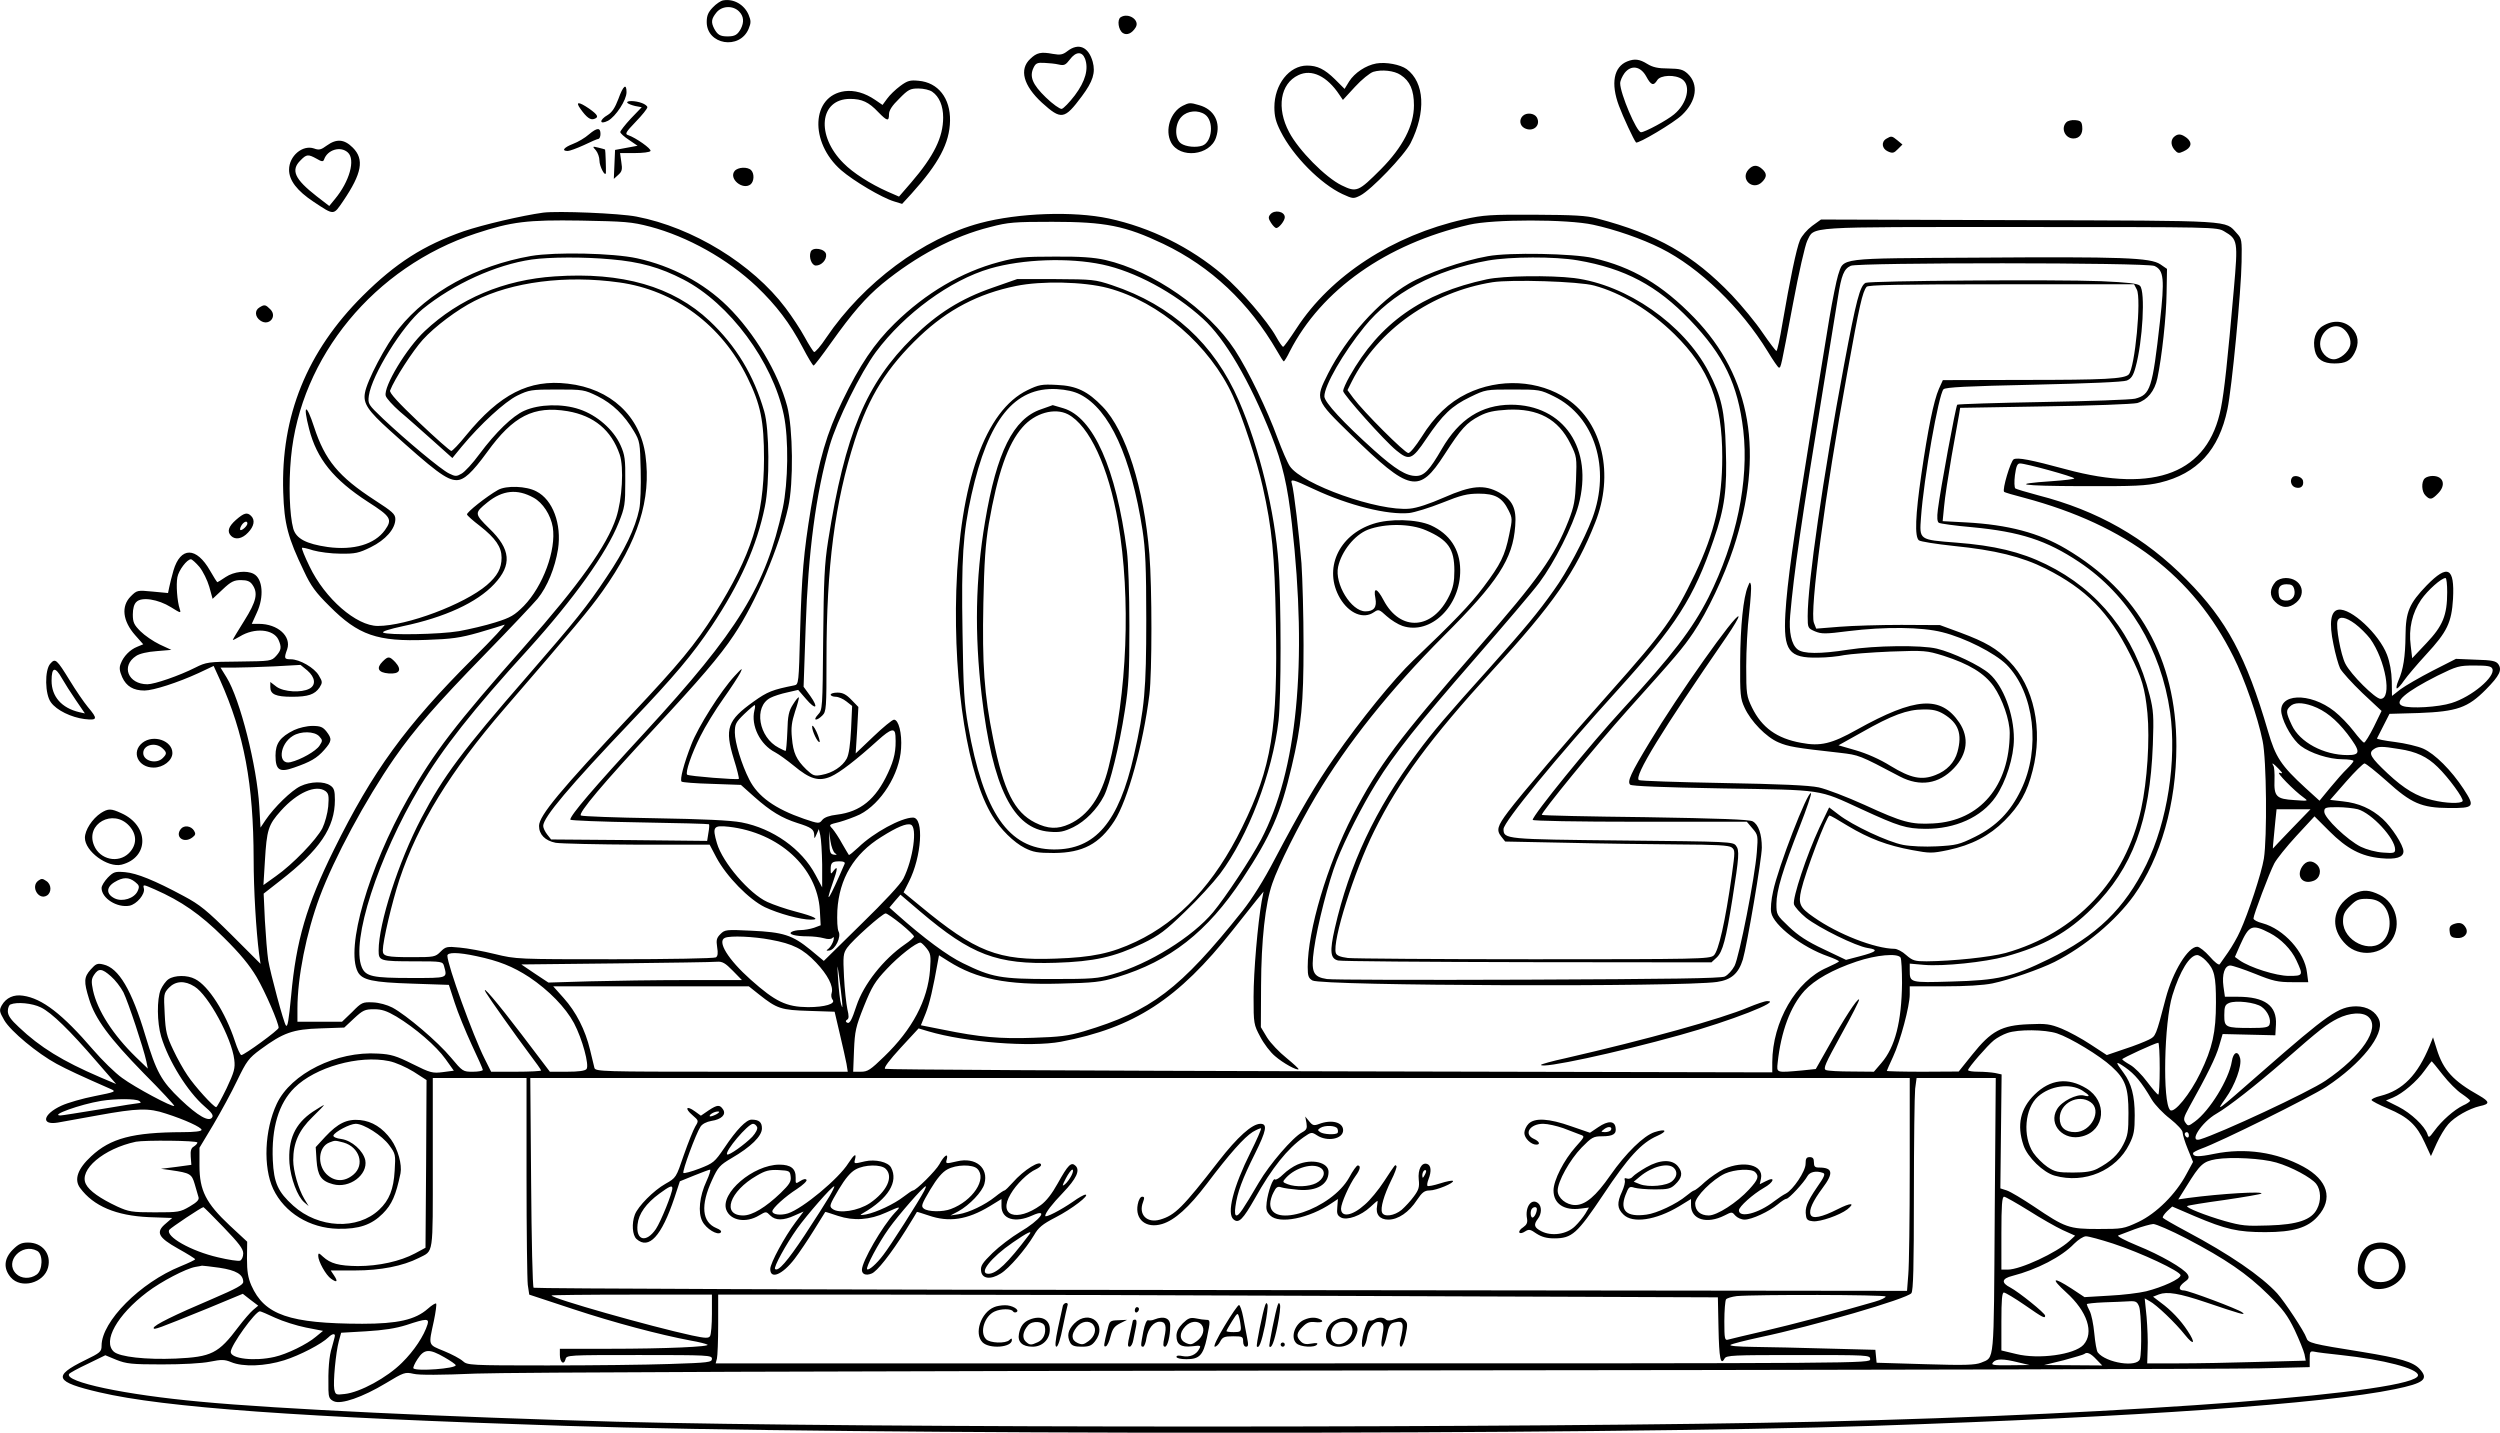 <?xml version="1.0" encoding="UTF-8"?>
<svg xmlns="http://www.w3.org/2000/svg" version="1.0" viewBox="0 0 1200.114 687.758" preserveAspectRatio="xMidYMid meet">
  <g transform="translate(-0.24,688.478) scale(0.1,-0.1)" fill="#000000" stroke="none">
    <path d="M3474 6883 c-12 -2 -34 -17 -50 -34 -22 -23 -29 -39 -29 -70 0 -109 158 -135 201 -33 12 29 12 39 0 68 -21 49 -72 78 -122 69z m76 -53 c23 -23 25 -51 9 -83 -16 -29 -28 -37 -64 -37 -36 0 -48 8 -64 37 -16 31 -14 47 10 77 26 33 79 36 109 6z M5382 6802 c-18 -12 -11 -62 11 -76 19 -12 43 -2 61 27 22 35 -35 73 -72 49z M5126 6639 c-22 -17 -34 -19 -69 -13 -58 11 -78 6 -109 -24 -54 -50 -33 -128 56 -210 93 -84 108 -82 192 31 53 71 66 113 52 165 -20 72 -68 93 -122 51z m85 -36 c18 -49 2 -108 -49 -176 -26 -34 -54 -63 -63 -65 -9 -1 -43 23 -76 55 -64 62 -80 100 -59 143 10 21 18 25 51 23 22 -1 54 -4 70 -8 26 -6 33 -2 53 24 29 39 59 40 73 4z M7814 6590 c-65 -26 -80 -106 -40 -213 20 -54 72 -165 82 -176 8 -9 183 95 221 132 70 67 81 147 27 198 -22 20 -36 24 -92 25 -51 0 -76 6 -102 22 -37 23 -61 26 -96 12z m91 -72 c23 -43 35 -47 53 -18 15 25 87 28 120 4 43 -30 24 -116 -39 -168 -33 -28 -140 -86 -159 -86 -21 0 -100 186 -100 235 0 12 10 34 21 49 32 41 77 33 104 -16z M6609 6580 c-50 -9 -104 -45 -130 -86 l-22 -36 -46 46 c-50 49 -85 66 -134 66 -86 0 -157 -91 -157 -200 0 -43 7 -71 30 -116 59 -118 192 -252 297 -301 50 -23 53 -23 85 -7 53 27 212 193 242 252 75 149 67 291 -19 355 -31 22 -99 35 -146 27z m117 -55 c45 -29 64 -73 64 -146 0 -97 -54 -201 -158 -306 -109 -109 -117 -113 -189 -78 -78 38 -207 169 -252 255 -62 116 -43 233 44 274 64 31 138 -5 197 -94 l17 -25 58 63 c32 35 72 67 88 72 40 12 100 6 131 -15z M4324 6472 c-23 -17 -51 -44 -63 -61 l-22 -30 -35 24 c-50 34 -100 48 -147 42 -160 -22 -170 -245 -17 -379 60 -52 195 -132 254 -150 l39 -12 45 49 c131 145 183 243 185 350 2 108 -57 184 -151 192 -40 4 -53 1 -88 -25z m154 -28 c33 -23 52 -67 52 -123 0 -95 -44 -185 -154 -313 l-58 -67 -55 24 c-83 37 -166 90 -211 136 -134 133 -116 309 31 309 57 0 90 -15 136 -64 42 -43 51 -45 51 -10 0 19 15 42 49 75 43 44 53 49 92 49 25 0 55 -7 67 -16z M2971 6410 c-16 -42 -30 -64 -51 -77 -42 -24 -41 -49 1 -28 37 20 89 99 89 137 0 45 -16 32 -39 -32z M3014 6391 c3 -4 20 -11 37 -15 l32 -6 -52 -54 c-28 -30 -51 -60 -51 -65 0 -6 19 -23 42 -38 l41 -28 -54 -10 -54 -10 -3 -70 -3 -69 21 19 c18 16 21 26 15 62 l-6 43 70 0 c38 0 73 4 76 10 6 10 -71 64 -107 76 -17 5 -12 14 36 64 31 32 56 63 56 70 0 6 -12 15 -26 20 -31 12 -77 13 -70 1z M2789 6362 c29 -41 48 -55 66 -48 23 8 18 19 -24 49 -51 35 -68 35 -42 -1z M5680 6377 c-59 -30 -87 -116 -56 -176 42 -79 187 -64 216 24 24 72 -9 135 -81 155 -43 13 -49 12 -79 -3z m107 -42 c44 -31 35 -131 -12 -149 -30 -11 -80 -6 -103 10 -32 22 -31 96 3 129 28 29 79 33 112 10z M7312 6328 c-18 -18 -14 -46 8 -58 41 -22 81 12 60 51 -12 21 -50 25 -68 7z M9922 6298 c-28 -28 -7 -78 34 -78 29 0 46 23 42 57 -2 23 -8 29 -33 31 -17 2 -36 -3 -43 -10z M2830 6240 c-19 -17 -53 -37 -77 -46 -44 -17 -57 -34 -25 -34 9 0 44 13 77 28 33 16 65 30 70 30 6 1 10 12 10 24 0 31 -16 31 -55 -2z M10444 6232 c-21 -14 -23 -41 -5 -64 17 -20 22 -21 45 -10 38 17 44 41 17 64 -25 19 -40 22 -57 10z M9058 6219 c-26 -15 -22 -48 7 -61 22 -10 29 -9 48 11 l22 22 -24 20 c-27 22 -29 22 -53 8z M1571 6186 c-27 -20 -37 -23 -61 -14 -55 19 -120 -36 -120 -102 0 -51 38 -101 118 -154 100 -66 94 -66 142 4 90 133 102 200 46 256 -41 41 -78 44 -125 10z m101 -33 c38 -34 8 -140 -62 -224 l-27 -33 -61 47 c-105 82 -125 125 -77 172 29 30 37 30 77 8 25 -15 32 -15 36 -4 16 47 79 66 114 34z M2863 6163 c9 -11 17 -33 17 -49 0 -28 28 -81 31 -59 1 13 -2 110 -4 112 -1 1 -16 5 -32 9 -29 7 -30 7 -12 -13z M8396 6071 c-42 -46 21 -104 65 -60 24 24 24 41 1 62 -24 22 -45 21 -66 -2z M3529 6064 c-30 -37 39 -94 77 -64 17 15 18 52 2 68 -17 17 -63 15 -79 -4z M2610 5864 c-102 -14 -289 -58 -381 -89 -194 -68 -327 -153 -485 -310 -268 -267 -394 -577 -382 -944 5 -152 22 -217 100 -379 32 -69 56 -102 122 -167 139 -140 230 -171 466 -162 121 4 162 10 250 35 58 17 114 34 124 38 10 4 -57 -69 -151 -162 -324 -324 -481 -540 -668 -919 -131 -265 -181 -435 -205 -700 -12 -123 -17 -152 -25 -143 -10 9 -75 253 -85 313 -5 33 -12 119 -16 190 l-6 130 78 61 c192 149 264 256 264 389 0 44 -4 57 -22 69 -30 21 -94 20 -143 -3 -43 -20 -127 -102 -168 -163 l-24 -36 -6 102 c-11 192 -92 514 -157 619 l-29 47 67 0 c37 0 123 3 192 6 l125 7 33 -27 c38 -33 42 -70 10 -87 -39 -21 -123 -16 -158 9 l-30 23 0 -25 c0 -34 26 -46 104 -46 78 0 109 11 132 44 15 24 15 28 -3 58 -21 37 -92 78 -135 78 -31 0 -33 4 -17 48 21 62 -45 122 -136 122 l-34 0 24 53 c36 76 29 164 -15 187 -34 18 -95 11 -134 -15 -20 -14 -39 -25 -40 -25 -2 0 -18 25 -35 55 -66 116 -142 116 -176 1 -8 -28 -17 -64 -20 -79 l-6 -29 -74 7 c-73 7 -75 7 -105 -23 -47 -47 -39 -118 21 -186 l39 -44 -29 -12 c-35 -14 -66 -46 -79 -81 -8 -19 -6 -35 7 -65 20 -44 54 -64 107 -64 42 0 160 38 260 84 l72 34 31 -68 c116 -260 160 -497 161 -860 0 -147 12 -344 26 -453 l7 -49 -139 139 c-119 118 -152 145 -229 186 -141 76 -226 110 -282 115 -48 4 -55 2 -83 -26 -16 -17 -30 -39 -30 -50 0 -49 74 -96 134 -85 35 7 76 56 69 83 -5 20 -4 20 53 -5 127 -56 217 -118 330 -230 80 -79 124 -133 158 -190 42 -72 106 -220 106 -244 0 -11 -165 -131 -179 -131 -5 0 -19 30 -31 67 -45 137 -127 266 -191 298 -37 20 -99 19 -128 -1 -13 -9 -29 -32 -37 -50 -19 -45 -18 -158 2 -225 35 -117 127 -265 208 -335 34 -29 44 -43 37 -53 -15 -24 -68 6 -152 86 -93 89 -116 131 -169 307 -65 218 -128 325 -202 341 -28 7 -36 3 -60 -24 -33 -37 -34 -58 -8 -142 29 -95 97 -187 263 -357 83 -83 148 -154 146 -156 -8 -8 -189 89 -250 134 -34 24 -96 85 -140 136 -146 170 -244 246 -336 259 -45 7 -81 -10 -102 -46 -13 -24 -12 -30 12 -72 31 -53 159 -159 251 -209 52 -28 112 -56 260 -121 27 -12 24 -14 -77 -34 -57 -11 -130 -32 -160 -46 -89 -41 -100 -95 -17 -81 19 3 106 19 194 35 188 34 242 36 325 8 91 -29 171 -66 171 -78 0 -7 -34 -11 -92 -11 -238 -1 -345 -29 -438 -116 -65 -60 -83 -112 -53 -152 64 -87 173 -133 330 -140 l112 -4 -30 -26 c-51 -42 -38 -67 58 -121 45 -25 82 -48 82 -51 1 -3 -31 -18 -70 -34 -193 -78 -379 -265 -379 -381 0 -29 -6 -34 -80 -70 -157 -77 -145 -104 70 -154 311 -73 962 -120 2240 -161 1370 -44 4970 -44 6270 0 1278 43 2168 106 2508 176 141 29 165 48 120 97 -31 34 -93 52 -276 82 -245 39 -260 43 -268 68 -9 29 -104 173 -140 213 -76 83 -229 188 -436 298 -60 32 -110 61 -113 65 -2 5 7 18 20 31 l25 23 107 -46 c151 -64 207 -77 340 -77 134 0 204 21 252 76 75 84 48 174 -69 238 -129 70 -280 92 -428 62 -78 -16 -102 -15 -102 3 0 4 17 13 38 21 93 33 526 248 602 298 168 111 279 250 254 319 -15 41 -57 67 -111 67 -84 -1 -134 -36 -453 -315 -224 -196 -222 -195 -174 -127 46 64 79 156 70 193 -10 39 -33 30 -40 -16 -14 -86 -106 -236 -177 -288 -31 -23 -33 -23 -45 -6 -12 16 -9 26 17 74 87 156 129 241 144 294 l17 58 126 -3 127 -3 3 51 c5 91 -53 134 -184 134 l-61 0 -7 49 c-8 59 6 101 33 101 10 0 64 -18 119 -40 86 -35 110 -40 177 -40 l78 0 -6 46 c-11 98 -111 209 -214 237 -24 6 -43 16 -43 23 0 16 76 218 100 264 11 21 58 80 106 132 l87 94 71 -71 c85 -85 153 -121 248 -130 72 -7 108 4 108 33 0 29 -56 116 -100 156 -54 49 -115 76 -191 84 l-61 7 77 88 c42 48 82 87 88 87 7 0 55 -39 107 -85 118 -107 167 -128 297 -129 123 -1 128 5 72 91 -59 90 -138 169 -194 194 -25 11 -87 26 -136 32 -49 6 -88 14 -86 17 1 3 15 30 31 61 l29 57 141 4 c183 7 235 25 322 113 66 67 79 94 59 122 -11 15 -31 19 -108 21 l-95 4 -112 -57 c-62 -32 -131 -72 -154 -89 l-41 -32 -1 71 c-1 45 -9 90 -23 127 -38 99 -173 225 -233 216 -37 -5 -46 -62 -24 -166 9 -47 24 -99 32 -116 9 -17 57 -70 107 -118 l92 -86 -37 -76 c-21 -42 -42 -76 -47 -76 -5 0 -27 25 -50 55 -23 30 -64 73 -92 95 -119 94 -275 87 -254 -12 11 -52 55 -126 92 -154 46 -35 136 -64 200 -64 29 0 53 -4 53 -8 0 -5 -14 -21 -31 -38 -17 -16 -53 -57 -81 -91 l-51 -62 -66 60 c-119 109 -145 149 -181 273 -105 359 -198 533 -390 727 -201 204 -429 333 -713 406 -56 15 -106 30 -110 33 -5 4 -6 33 -2 64 6 42 11 56 24 56 25 1 261 -64 261 -72 0 -3 -48 -9 -107 -13 -207 -14 -154 -23 142 -24 258 -1 311 2 376 17 179 43 283 156 324 352 21 99 66 567 68 707 2 106 1 112 -23 138 -58 63 -2 60 -1046 63 l-950 3 -43 -31 c-24 -18 -49 -47 -58 -68 -17 -40 -48 -190 -84 -399 -12 -73 -25 -133 -29 -133 -3 0 -33 39 -66 87 -32 48 -99 129 -148 181 -186 194 -358 292 -646 368 -52 14 -112 17 -300 18 -212 1 -245 -1 -340 -22 -342 -77 -639 -270 -804 -524 -32 -49 -60 -88 -64 -88 -4 0 -19 22 -34 49 -41 74 -169 222 -255 296 -156 133 -348 228 -548 271 -169 36 -434 27 -617 -22 -274 -73 -561 -287 -739 -550 -27 -41 -54 -72 -59 -69 -4 3 -25 35 -45 72 -20 37 -61 99 -92 140 -159 211 -445 386 -715 438 -82 16 -378 28 -448 19z m512 -67 c181 -48 373 -155 513 -288 94 -90 159 -175 220 -291 25 -48 49 -88 53 -88 4 0 41 49 83 108 104 146 166 217 246 284 165 135 343 229 519 273 87 23 117 25 298 25 255 0 350 -19 533 -106 228 -109 411 -281 547 -516 15 -27 29 -48 31 -48 3 0 16 21 29 48 151 295 463 516 861 608 116 27 472 27 595 0 106 -23 233 -67 325 -113 185 -92 385 -286 513 -495 26 -43 50 -78 54 -78 10 0 9 -2 68 309 27 145 58 280 68 300 36 70 -25 66 1022 66 935 0 945 0 980 -21 65 -38 66 -47 46 -276 -31 -353 -46 -491 -62 -572 -61 -311 -313 -411 -744 -294 -170 46 -232 58 -251 48 -15 -9 -56 -146 -46 -156 2 -3 46 -16 97 -29 492 -132 810 -374 1004 -763 53 -105 117 -290 140 -404 19 -90 22 -464 6 -565 -11 -69 -75 -263 -114 -348 -13 -30 -40 -76 -58 -102 -18 -26 -36 -52 -40 -57 -4 -6 -25 10 -48 37 -23 26 -50 47 -60 47 -44 0 -117 -119 -151 -247 -48 -184 -48 -182 -81 -199 -18 -9 -70 -30 -117 -45 l-85 -29 -78 51 c-42 28 -105 62 -139 76 -55 22 -74 25 -158 21 -130 -5 -180 -32 -271 -146 l-65 -81 -172 -1 c-95 0 -173 2 -173 4 0 2 14 33 30 68 35 75 80 243 80 299 l0 39 164 0 c105 0 189 5 233 14 81 17 228 68 298 103 146 74 294 198 381 319 129 181 204 443 204 717 0 417 -182 742 -530 947 -130 77 -278 116 -479 127 l-113 6 7 71 c3 38 20 147 36 241 17 93 33 184 36 201 l5 31 407 7 c223 3 423 11 443 16 48 14 84 57 97 120 21 99 43 297 44 409 l2 115 -32 22 c-48 32 -180 37 -881 32 -677 -4 -637 1 -666 -84 -8 -26 -27 -119 -42 -208 -14 -88 -57 -350 -95 -581 -78 -479 -107 -685 -116 -836 -10 -178 16 -214 157 -211 41 0 98 6 125 12 28 5 127 13 222 17 166 6 173 5 255 -20 124 -40 196 -84 241 -147 42 -61 77 -161 77 -224 -1 -254 -142 -422 -367 -434 -107 -6 -147 5 -330 89 -84 38 -183 76 -220 84 -48 10 -182 16 -460 21 -216 4 -397 10 -403 14 -26 16 109 236 420 687 35 51 61 95 58 99 -14 13 -289 -375 -426 -603 -92 -152 -109 -190 -94 -205 7 -7 156 -13 444 -18 490 -8 456 -3 665 -99 182 -84 216 -94 308 -95 143 -1 270 56 337 153 50 72 88 192 88 279 0 120 -51 254 -118 313 -44 39 -176 102 -252 120 -74 18 -299 15 -425 -5 -135 -21 -217 -21 -244 2 -29 23 -42 83 -35 162 18 206 53 448 159 1095 30 187 62 381 70 431 17 109 29 138 62 153 35 16 1422 16 1458 -1 45 -21 49 -62 26 -268 -36 -321 -46 -350 -119 -369 -20 -5 -219 -12 -442 -16 -223 -4 -408 -10 -412 -13 -7 -7 -81 -407 -93 -503 -5 -40 -3 -59 5 -64 7 -4 78 -14 159 -21 232 -22 358 -63 514 -167 237 -158 393 -416 437 -722 32 -231 -13 -524 -114 -730 -105 -213 -239 -343 -470 -455 -176 -86 -242 -101 -465 -107 -201 -6 -201 -6 -201 54 l0 32 68 -6 c94 -8 291 13 392 40 184 51 299 115 416 232 194 193 277 418 291 785 5 136 3 165 -15 236 -73 290 -244 506 -498 630 -122 60 -249 90 -431 104 -179 14 -177 12 -169 121 13 186 85 592 108 615 10 10 112 15 433 22 261 6 430 13 447 20 21 9 31 23 42 64 34 122 48 365 21 391 -11 11 -56 16 -187 22 -225 9 -1108 2 -1130 -8 -27 -14 -45 -83 -103 -392 -102 -545 -175 -1050 -175 -1208 0 -57 1 -58 35 -73 31 -13 50 -13 159 1 178 22 354 20 452 -5 109 -27 252 -100 308 -155 134 -134 166 -406 70 -602 -51 -106 -118 -174 -220 -225 -77 -38 -91 -41 -184 -46 -57 -3 -126 0 -162 7 -73 14 -242 93 -309 145 l-46 35 -47 -98 c-61 -131 -129 -336 -122 -367 4 -13 30 -42 58 -65 64 -50 239 -136 296 -145 54 -8 45 -18 -39 -40 l-65 -17 -107 51 c-79 37 -123 66 -167 108 -59 56 -60 58 -60 110 0 63 30 163 112 372 33 84 57 156 54 159 -15 15 -159 -358 -182 -471 -9 -39 -13 -85 -9 -102 11 -61 149 -167 273 -210 28 -10 52 -21 52 -24 0 -3 -26 -16 -57 -30 -149 -64 -262 -260 -263 -454 l0 -49 -2124 5 c-1168 3 -2129 8 -2135 12 -7 5 21 42 75 101 l86 93 47 -14 c179 -53 490 -77 636 -50 352 67 562 203 826 537 46 58 98 123 115 145 l32 39 -9 -46 c-19 -109 -39 -338 -39 -460 0 -128 1 -133 32 -191 17 -33 49 -75 71 -93 39 -34 105 -70 113 -63 2 2 -24 26 -58 54 -34 27 -76 71 -93 98 l-30 50 1 200 c1 217 20 392 54 490 28 83 129 284 209 419 152 255 355 509 613 768 261 260 333 371 344 529 7 84 -13 125 -76 160 -73 40 -133 35 -265 -23 -71 -31 -130 -51 -166 -54 -149 -14 -516 116 -575 204 -12 18 -38 79 -59 135 -49 135 -140 323 -205 423 -128 195 -392 379 -622 432 -54 12 -118 17 -243 16 -150 0 -181 -3 -267 -26 -180 -48 -351 -148 -501 -295 -98 -96 -167 -199 -251 -372 -75 -154 -112 -282 -151 -515 -35 -214 -44 -318 -52 -598 -6 -240 -7 -248 -27 -252 -105 -21 -129 -30 -196 -78 -126 -90 -140 -129 -95 -276 16 -50 26 -93 24 -95 -5 -6 -242 13 -248 20 -10 10 21 101 63 184 23 47 73 128 110 180 37 52 74 109 82 125 13 26 9 24 -27 -15 -66 -71 -176 -245 -208 -329 -36 -92 -56 -169 -47 -178 3 -4 69 -9 145 -11 l140 -5 65 -58 c78 -69 131 -101 206 -125 67 -21 80 -30 81 -58 0 -19 1 -19 11 4 l11 25 7 -30 c4 -16 8 -79 9 -140 l0 -110 -32 60 c-66 125 -205 223 -355 252 -54 10 -181 16 -417 20 -187 3 -346 9 -354 13 -16 9 106 154 354 420 212 228 314 346 380 446 105 156 218 421 261 614 26 115 23 379 -5 485 -43 161 -157 352 -287 480 -114 112 -266 193 -434 230 -115 25 -391 31 -509 11 -262 -46 -493 -173 -633 -347 -64 -80 -155 -253 -164 -311 -9 -50 15 -85 118 -178 218 -197 275 -240 322 -240 36 0 74 35 147 135 125 173 223 223 386 196 127 -22 210 -91 250 -208 21 -61 12 -216 -17 -304 -44 -133 -178 -321 -437 -614 -337 -381 -435 -509 -562 -732 -190 -335 -301 -720 -241 -834 21 -39 71 -50 260 -56 l177 -6 28 -86 c15 -47 52 -137 81 -200 30 -63 54 -118 54 -122 0 -5 -22 -9 -48 -9 -47 0 -49 1 -105 68 -63 76 -214 204 -281 240 -25 13 -64 24 -94 25 -49 2 -54 0 -99 -46 l-49 -47 -107 0 -107 0 0 63 c0 150 42 362 107 537 69 185 220 466 358 665 96 138 202 260 436 500 118 121 231 241 252 266 47 58 83 147 98 238 18 120 -25 237 -104 277 -48 26 -145 29 -184 7 -55 -31 -152 -108 -149 -118 1 -5 29 -30 62 -55 75 -59 104 -101 104 -152 0 -51 -20 -88 -71 -132 -108 -92 -384 -196 -523 -196 -103 0 -254 131 -328 286 -23 47 -39 87 -36 89 2 2 26 -3 53 -12 28 -8 87 -16 131 -16 72 -1 89 3 146 31 71 35 118 88 118 135 0 24 -14 36 -99 91 -174 113 -239 192 -291 351 -38 117 -55 111 -24 -9 37 -144 117 -243 282 -350 111 -71 119 -84 82 -136 -49 -68 -150 -98 -275 -81 -103 15 -151 40 -165 88 -18 65 -23 213 -11 341 45 484 401 916 887 1076 173 57 247 66 504 62 212 -4 244 -6 332 -29z m-187 -157 c140 -12 236 -39 348 -97 221 -114 429 -395 482 -650 24 -115 21 -324 -5 -448 -82 -375 -212 -587 -661 -1075 -248 -269 -359 -399 -359 -420 0 -4 149 -10 331 -13 182 -3 333 -7 335 -9 2 -2 1 -21 -3 -42 l-6 -38 -374 4 -375 3 -19 24 c-10 13 -19 31 -19 41 0 41 126 190 421 500 211 221 296 323 388 460 136 204 217 385 255 572 24 115 22 373 -3 458 -50 174 -135 314 -262 434 -176 166 -421 236 -743 214 -245 -16 -459 -107 -624 -262 -88 -82 -199 -267 -188 -311 3 -12 34 -46 68 -76 35 -29 105 -92 157 -138 l95 -85 45 55 c90 108 206 215 267 245 56 27 66 29 189 29 127 0 132 -1 196 -32 72 -36 129 -91 175 -169 28 -47 29 -56 32 -186 2 -77 -1 -160 -7 -188 -19 -91 -71 -199 -157 -326 -93 -140 -148 -208 -379 -474 -315 -362 -404 -481 -510 -683 -110 -210 -205 -505 -205 -635 0 -50 5 -52 176 -52 128 0 132 -1 138 -23 16 -59 21 -57 -158 -57 -184 0 -218 7 -237 52 -52 125 77 525 279 866 110 185 251 365 522 662 217 240 375 461 432 605 30 74 32 89 32 200 1 105 -2 126 -23 173 -34 75 -113 144 -197 172 -82 28 -194 25 -265 -7 -56 -25 -136 -102 -215 -208 -32 -44 -71 -86 -86 -94 -24 -14 -30 -14 -60 1 -38 18 -208 160 -317 263 -71 68 -73 70 -68 110 14 99 160 335 258 416 149 121 352 213 524 238 85 12 251 13 380 1z m2359 -25 c156 -33 345 -134 483 -260 106 -96 224 -298 328 -559 55 -140 78 -240 99 -426 76 -669 25 -1187 -148 -1516 -50 -94 -171 -277 -230 -348 -99 -119 -308 -249 -481 -298 -72 -21 -101 -23 -295 -23 -245 0 -286 8 -425 76 -73 35 -188 120 -317 235 l-36 32 26 31 27 31 95 -81 c246 -209 368 -255 650 -246 185 6 280 27 418 93 80 39 108 60 203 152 61 58 136 140 168 182 135 180 252 485 281 735 13 114 13 565 0 754 -17 247 -92 556 -190 781 -119 275 -322 460 -610 556 -81 27 -94 28 -270 29 l-185 0 -117 -41 c-153 -53 -266 -124 -383 -239 -225 -221 -326 -463 -407 -975 -18 -114 -21 -187 -24 -474 -3 -334 -3 -339 -25 -362 -27 -29 -7 -32 21 -4 19 19 20 33 20 273 0 443 40 750 136 1049 68 211 155 350 312 499 134 127 280 204 462 241 121 25 324 21 441 -10 247 -66 490 -276 600 -518 46 -101 116 -314 143 -436 45 -200 57 -326 63 -643 10 -521 -20 -703 -162 -992 -132 -269 -299 -449 -510 -549 -119 -56 -209 -75 -385 -81 -276 -11 -384 32 -652 254 l-78 64 25 50 c62 121 74 309 20 309 -56 0 -190 -73 -262 -143 -24 -22 -44 -39 -46 -36 -2 2 -16 27 -32 54 -15 28 -36 59 -46 71 -19 20 -19 20 34 33 28 8 72 24 97 36 102 52 191 194 198 317 5 73 -12 138 -34 138 -8 0 -53 -37 -99 -81 l-85 -81 7 111 6 112 -33 34 c-25 26 -42 35 -67 35 -18 0 -33 -4 -33 -10 0 -5 11 -10 24 -10 13 0 36 -10 51 -22 l28 -22 -5 -111 c-4 -74 -10 -121 -21 -142 -20 -37 -68 -69 -120 -78 -35 -7 -42 -4 -74 26 -48 47 -63 79 -69 152 -5 48 -1 76 15 126 12 35 20 65 18 68 -3 2 -15 -13 -28 -34 -20 -31 -25 -54 -27 -130 -2 -51 -6 -93 -8 -93 -3 0 -18 7 -33 15 -97 50 -122 198 -40 240 15 8 52 20 81 26 l52 12 38 -44 c47 -55 62 -44 20 15 l-32 44 10 288 c12 357 49 639 115 869 35 121 149 351 222 450 138 185 357 345 549 401 155 45 377 53 538 19z m-2319 -86 c266 -37 492 -205 615 -456 64 -130 80 -209 80 -392 -1 -276 -60 -461 -237 -743 -94 -148 -169 -239 -402 -486 -339 -361 -441 -483 -441 -532 0 -41 29 -71 80 -81 25 -4 201 -8 392 -9 l347 0 32 -61 c49 -92 157 -202 233 -239 66 -31 171 -60 221 -60 46 0 18 15 -74 39 -46 12 -107 33 -135 46 -86 39 -215 189 -242 282 -23 79 -17 87 57 79 241 -28 424 -195 437 -400 l4 -73 -32 -12 c-18 -6 -47 -11 -64 -11 -17 0 -37 -4 -44 -9 -18 -11 18 -21 78 -21 25 0 59 -4 77 -9 20 -6 35 -5 41 1 8 8 9 4 5 -13 -4 -13 -14 -30 -22 -37 -14 -11 -14 -12 3 -10 28 4 58 66 44 91 -6 12 -8 53 -6 101 9 153 80 272 211 353 76 48 122 67 142 59 32 -12 11 -166 -36 -259 -13 -26 -91 -110 -202 -218 l-180 -177 -65 54 c-86 70 -129 84 -283 91 -121 6 -127 5 -148 -16 -19 -19 -21 -29 -16 -63 5 -29 3 -43 -6 -49 -8 -5 -226 -9 -486 -9 -470 0 -472 0 -575 25 -57 14 -133 28 -169 31 -61 6 -67 5 -92 -20 -25 -25 -31 -26 -136 -26 -124 0 -141 4 -141 32 0 45 44 231 80 341 89 267 245 520 502 818 341 395 409 476 473 566 171 241 234 440 206 651 -25 189 -168 322 -373 345 -186 22 -326 -50 -489 -249 -33 -41 -65 -74 -70 -74 -6 0 -76 62 -155 137 -99 94 -143 142 -139 153 20 53 109 191 157 244 57 63 165 144 248 186 180 92 439 125 695 89z m7285 -34 c23 -42 -9 -378 -39 -408 -21 -21 -117 -26 -499 -26 l-393 -1 -19 -42 c-25 -57 -53 -196 -84 -409 -29 -199 -33 -301 -12 -318 7 -6 83 -18 167 -27 199 -20 326 -51 442 -109 194 -98 303 -209 404 -410 58 -114 72 -164 84 -283 12 -127 -1 -328 -30 -460 -75 -344 -313 -597 -651 -692 -74 -20 -254 -39 -379 -40 -56 0 -67 3 -98 30 -18 17 -44 30 -56 30 -94 1 -272 70 -388 152 -67 46 -75 64 -60 130 20 87 123 358 136 358 4 0 43 -22 88 -50 102 -61 189 -94 308 -116 86 -16 96 -16 173 0 113 24 199 69 271 141 72 72 109 137 135 241 51 197 6 404 -112 524 -61 62 -112 92 -235 138 l-98 36 -185 1 c-102 0 -235 -4 -297 -9 l-112 -9 -11 28 c-21 56 53 615 160 1200 59 327 73 388 93 413 7 9 149 12 647 12 l637 0 13 -25z m-3949 -959 c167 -78 353 -124 456 -114 26 3 98 25 158 49 92 37 121 44 177 44 78 0 112 -19 142 -80 19 -38 19 -42 3 -118 -20 -99 -41 -141 -123 -250 -63 -84 -144 -168 -337 -352 -93 -89 -255 -288 -379 -467 -89 -128 -162 -252 -287 -489 -52 -100 -108 -189 -154 -247 -301 -377 -438 -481 -762 -578 -75 -22 -115 -27 -241 -31 -159 -6 -259 3 -435 39 l-106 21 23 57 c19 48 35 116 60 257 l4 22 46 -29 c135 -85 278 -114 534 -107 164 4 195 7 275 31 254 77 432 216 601 471 137 208 184 314 237 540 47 198 57 302 57 582 0 142 -5 320 -10 394 -11 135 -36 349 -46 382 -8 25 2 22 107 -27z m-3748 -40 c45 -24 83 -83 93 -142 17 -110 -47 -283 -139 -378 -45 -45 -63 -56 -137 -79 -47 -15 -125 -33 -174 -42 -93 -16 -342 -20 -364 -7 -8 5 30 17 95 31 200 42 355 113 438 202 86 92 80 167 -24 267 -72 71 -72 74 -9 125 73 59 143 66 221 23z m-1603 -333 c17 -21 38 -64 47 -95 l16 -58 48 45 c40 38 55 45 88 45 30 0 44 -6 55 -22 28 -40 20 -79 -39 -173 -30 -48 -55 -89 -55 -92 0 -2 15 5 33 16 71 44 162 36 186 -15 16 -36 14 -50 -11 -78 -23 -25 -26 -25 -178 -27 -148 -1 -158 -3 -210 -29 -77 -39 -196 -80 -230 -80 -93 0 -128 88 -54 136 16 11 55 20 98 23 l71 6 -56 26 c-31 15 -72 43 -92 63 -31 31 -37 43 -37 81 0 28 6 50 17 60 25 26 105 13 166 -25 48 -30 49 -30 42 -8 -12 36 -18 116 -11 152 6 33 46 86 65 86 5 0 24 -17 41 -37z m10348 -273 c23 -17 55 -49 72 -71 74 -103 107 -289 50 -289 -25 0 -143 117 -169 169 -22 43 -47 180 -37 206 9 23 39 18 84 -15z m659 -216 c15 -38 -99 -134 -196 -164 -62 -20 -200 -28 -235 -14 -45 17 13 67 167 145 94 46 103 49 178 49 63 0 81 -3 86 -16z m-864 -178 c61 -22 113 -64 167 -133 65 -86 66 -103 2 -103 -115 0 -230 62 -268 144 -28 60 -29 70 -8 90 19 19 56 20 107 2z m-7479 -21 c-18 -73 27 -165 100 -202 17 -9 57 -38 89 -64 78 -65 120 -77 178 -52 43 19 122 80 227 175 61 55 81 60 83 21 4 -70 -5 -113 -36 -179 -59 -127 -132 -186 -245 -200 -36 -4 -60 -13 -70 -25 -15 -19 -17 -19 -88 5 -139 48 -222 107 -263 189 -36 70 -69 178 -69 225 0 41 5 50 45 89 25 24 48 43 50 43 3 0 3 -11 -1 -25z m7896 -186 c81 -12 134 -37 184 -86 52 -50 127 -153 120 -164 -8 -13 -80 -11 -145 5 -74 17 -135 53 -215 128 -81 76 -93 97 -68 115 21 16 39 16 124 2z m-579 -95 c21 -22 21 -24 4 -19 -21 7 71 -87 115 -118 25 -18 24 -18 -44 -13 -86 5 -98 17 -95 97 1 31 -1 61 -5 67 -12 20 -1 13 25 -14z m-9376 -107 c15 -12 17 -23 13 -74 -3 -33 -16 -79 -28 -104 -29 -56 -143 -174 -223 -230 l-60 -43 7 115 c9 151 16 174 77 242 78 87 168 127 214 94z m9756 -87 c67 -19 179 -140 179 -193 0 -17 -6 -19 -57 -15 -34 2 -79 14 -108 28 -64 32 -175 138 -175 168 0 20 5 22 63 22 34 0 78 -5 98 -10z m-316 -92 c-49 -51 -90 -94 -91 -96 -2 -4 -1 9 11 131 l6 57 82 0 81 0 -89 -92z m-6994 -119 c11 -8 10 -9 -6 -7 -17 3 -20 11 -21 58 l-2 55 7 -48 c4 -27 14 -53 22 -58z m46 -51 c-73 -170 -99 -211 -57 -91 24 67 25 85 5 59 -14 -19 -15 -19 -15 5 0 33 7 39 43 39 19 0 27 -4 24 -12z m-3406 -87 c20 -16 22 -22 12 -44 -16 -35 -73 -53 -110 -35 -41 20 -42 53 -1 78 41 25 69 25 99 1z m3677 -202 c34 -28 62 -55 62 -60 0 -4 -20 -22 -44 -38 -103 -71 -198 -192 -232 -294 -23 -70 -33 -89 -46 -81 -7 4 -7 9 1 14 9 5 9 18 1 51 -5 24 -13 94 -16 154 -5 100 -4 113 15 140 25 36 169 165 185 165 6 0 39 -23 74 -51z m6570 -43 c54 -28 104 -79 128 -131 34 -73 33 -75 -36 -75 -61 0 -187 40 -237 75 l-22 16 25 57 c43 96 57 102 142 58z m-7198 -32 c110 -20 158 -45 220 -110 56 -59 84 -114 75 -145 -4 -11 -2 -26 4 -33 17 -20 -37 -36 -118 -36 -104 1 -156 26 -275 132 -109 97 -163 185 -123 201 26 11 138 6 217 -9z m750 -41 c20 -25 22 -36 17 -104 -11 -146 -85 -286 -220 -416 -66 -64 -79 -73 -112 -73 l-37 0 4 103 c4 92 8 112 48 212 38 94 53 119 110 179 57 61 140 126 161 126 4 0 17 -12 29 -27z m-2161 -38 c108 -23 174 -49 254 -101 94 -63 174 -145 215 -221 40 -76 74 -202 60 -220 -7 -9 -39 -13 -93 -13 l-83 0 -135 178 c-117 154 -199 250 -172 202 15 -26 147 -212 207 -292 32 -42 58 -79 58 -82 0 -3 -54 -6 -120 -6 l-120 0 -31 62 c-56 111 -179 451 -179 495 0 17 51 17 139 -2z m6837 -7 c4 -7 7 -62 7 -123 -2 -184 -33 -307 -99 -383 l-36 -42 -106 1 c-59 0 -115 3 -124 7 -15 6 -4 30 73 170 50 90 89 166 86 169 -8 7 -73 -93 -148 -228 l-60 -106 -67 -7 c-124 -11 -121 -12 -116 37 16 150 61 271 129 346 48 52 134 101 250 140 95 32 197 41 211 19z m1466 -15 c41 -42 48 -74 48 -201 0 -144 -17 -218 -75 -338 -49 -102 -126 -196 -145 -178 -37 36 -29 421 11 551 36 117 83 193 119 193 9 0 28 -12 42 -27z m-7072 -48 l44 -45 -264 0 c-146 0 -355 -3 -465 -6 l-200 -6 -65 43 -65 44 455 5 c250 3 469 6 485 8 25 2 40 -7 75 -43z m524 -140 c4 -40 3 -44 -4 -21 -5 16 -11 68 -14 115 -5 83 -5 84 4 21 5 -36 11 -87 14 -115z m-3509 113 c20 -17 47 -52 60 -77 23 -47 96 -267 110 -331 l7 -35 -57 55 c-110 107 -185 224 -206 320 -9 43 -8 55 5 75 22 33 38 31 81 -7z m401 -49 c66 -40 179 -248 191 -351 5 -41 0 -59 -37 -138 -24 -49 -46 -90 -50 -90 -12 0 -104 101 -138 153 -18 26 -49 81 -68 122 -31 65 -37 87 -41 172 -5 95 -5 99 20 126 32 33 76 36 123 6z m2710 -38 c87 -69 106 -75 241 -79 l122 -4 25 -107 c14 -58 28 -123 32 -143 l6 -38 -605 0 c-568 0 -606 1 -611 18 -2 9 -12 49 -21 87 -23 96 -67 182 -127 249 l-50 56 470 0 469 0 49 -39z m7214 -60 c29 -21 46 -61 37 -85 -5 -13 -22 -16 -89 -16 -123 0 -128 3 -128 61 0 42 4 51 23 59 32 14 128 3 157 -19z m-10662 -2 c52 -25 140 -111 269 -261 l93 -107 -78 33 c-179 77 -287 143 -389 240 -39 36 -53 56 -53 77 0 15 6 30 13 32 31 13 104 6 145 -14z m1707 -44 c91 -55 192 -142 236 -204 l40 -56 -53 -7 c-49 -6 -59 -4 -145 39 -78 39 -104 47 -165 50 -200 13 -419 -96 -487 -241 -59 -126 -66 -304 -17 -409 54 -114 175 -188 311 -191 101 -2 161 19 215 73 44 44 63 88 85 193 8 42 -12 116 -45 162 -41 57 -91 88 -149 94 -63 6 -106 -15 -167 -80 l-46 -50 4 -63 c5 -74 22 -100 79 -115 79 -22 168 45 155 115 -10 46 -65 95 -115 102 -24 3 -40 10 -38 17 6 17 79 56 107 56 39 0 127 -56 161 -103 30 -41 31 -45 26 -122 -5 -89 -26 -142 -74 -187 -104 -99 -292 -90 -413 19 -73 66 -93 109 -98 218 -7 155 28 273 104 348 100 99 310 158 454 128 31 -6 82 -29 118 -51 l62 -40 -2 -402 -3 -403 -50 -27 c-71 -38 -175 -61 -275 -61 -91 1 -131 12 -167 45 -20 19 -23 19 -23 4 0 -26 37 -93 62 -110 28 -20 34 -14 14 16 l-16 24 118 0 c120 0 228 21 305 60 72 37 67 3 67 456 l0 408 225 0 225 0 0 -474 c0 -260 3 -494 6 -519 l7 -47 212 -70 c197 -65 411 -122 565 -151 36 -6 71 -15 78 -19 21 -10 -202 -20 -470 -20 l-238 0 0 -29 c0 -36 19 -51 27 -22 5 21 8 21 354 21 332 0 349 -1 349 -18 0 -17 -15 -19 -202 -25 -112 -4 -376 -7 -587 -7 -375 0 -385 1 -407 21 -12 11 -53 33 -90 48 -78 32 -75 24 -49 144 9 43 14 81 11 84 -3 3 -21 -8 -40 -25 -60 -53 -145 -72 -315 -72 -349 1 -469 42 -532 184 -16 37 -21 68 -21 129 l1 81 -84 78 c-114 107 -145 168 -145 287 l0 86 66 110 c36 61 88 156 115 213 45 93 55 107 112 149 109 80 155 97 287 101 l115 4 47 44 c42 39 52 44 96 44 37 0 61 -8 107 -35z m9467 -2 c59 -53 -32 -188 -206 -306 -79 -54 -504 -252 -603 -282 -56 -16 8 83 80 124 59 34 191 138 320 250 179 157 210 180 261 206 58 29 121 33 148 8z m-1495 -79 c64 -21 207 -108 262 -159 66 -60 81 -101 81 -223 0 -90 -3 -109 -25 -152 -25 -49 -61 -82 -125 -116 -26 -13 -57 -18 -117 -18 -71 0 -86 3 -122 27 -22 15 -53 46 -68 68 -52 79 -41 214 23 270 59 52 153 65 212 29 38 -24 41 -33 7 -24 -34 8 -106 -28 -128 -66 -44 -74 32 -155 122 -130 110 29 121 168 19 230 -89 54 -173 44 -248 -29 -69 -67 -87 -147 -54 -244 19 -57 95 -131 150 -146 143 -40 295 24 358 151 22 44 26 65 26 139 0 94 -16 153 -53 203 -42 56 -41 60 7 27 47 -33 78 -70 128 -155 15 -25 54 -66 88 -92 35 -28 60 -55 60 -66 0 -10 11 -46 25 -80 l25 -61 -32 -59 c-51 -96 -144 -188 -230 -229 -71 -33 -77 -34 -193 -34 -141 0 -158 6 -309 108 -54 36 -112 71 -130 77 l-31 10 3 274 3 273 -32 7 c-17 3 -53 6 -80 6 -27 0 -49 3 -49 8 1 12 93 118 124 143 15 12 44 28 65 35 51 18 180 17 238 -2z m493 -169 c0 -69 -3 -125 -7 -125 -5 1 -28 28 -53 61 -25 34 -62 71 -82 82 -21 12 -38 24 -38 27 0 5 158 78 173 79 4 1 7 -55 7 -124z m-1200 -478 c0 -239 -3 -469 -7 -511 l-6 -78 -3293 4 c-1811 1 -3296 7 -3300 11 -5 5 -10 233 -12 508 l-4 499 3311 0 3311 0 0 -433z m408 -226 c-5 -724 0 -680 -66 -708 -28 -11 -78 -13 -267 -7 l-234 7 -3 31 -3 31 -230 6 c-126 4 -286 7 -355 8 -77 1 -119 5 -110 10 8 5 71 21 140 36 257 54 707 185 728 212 9 13 12 124 12 472 0 251 3 480 6 509 l7 52 190 0 190 0 -5 -659z m-8908 549 c8 -5 10 -10 4 -10 -5 0 -91 -13 -189 -30 -98 -16 -185 -30 -192 -30 -54 0 93 53 195 70 68 11 165 11 182 0z m9368 -6 c57 -39 3 -144 -74 -144 -48 0 -74 23 -74 67 0 72 89 118 148 77z m472 -160 c0 -8 -4 -12 -10 -9 -5 3 -10 10 -10 16 0 5 5 9 10 9 6 0 10 -7 10 -16z m-9560 -34 c0 -5 -8 -13 -17 -19 -13 -7 -17 -20 -15 -49 l3 -39 -73 -10 -73 -9 50 -7 c90 -13 98 -18 112 -66 7 -24 15 -52 18 -62 5 -13 -6 -25 -42 -46 -46 -27 -54 -28 -168 -28 -110 0 -125 3 -180 28 -81 38 -134 75 -150 107 -36 69 85 171 240 204 42 8 295 6 295 -4z m702 0 c76 -22 103 -107 47 -154 -43 -36 -91 -35 -130 3 -45 46 -38 130 14 151 29 11 26 11 69 0z m9278 -96 c73 -21 167 -72 191 -102 23 -29 25 -82 4 -121 -26 -52 -93 -75 -232 -79 -108 -4 -131 -1 -210 21 -94 27 -189 65 -181 72 2 3 82 16 177 29 96 14 176 28 179 31 12 12 -192 0 -351 -21 l-48 -7 40 64 c65 105 79 118 141 129 74 12 222 4 290 -16z m-1190 -230 c58 -37 132 -79 164 -94 l60 -27 -28 -26 c-61 -56 -235 -137 -296 -137 l-30 0 0 175 c0 133 3 175 13 175 6 0 59 -30 117 -66z m-8664 -81 c73 -76 94 -103 94 -125 0 -17 -7 -31 -15 -35 -9 -3 -56 4 -106 16 -130 30 -253 100 -234 132 7 10 155 109 164 109 2 0 46 -44 97 -97z m9423 -54 c187 -98 290 -168 392 -269 71 -70 93 -100 127 -170 22 -47 43 -99 47 -116 l6 -31 -227 -6 c-125 -4 -296 -7 -381 -7 l-153 0 2 68 c2 37 -1 107 -5 155 l-9 89 23 -13 c33 -17 125 -105 170 -162 44 -55 53 -41 13 19 -34 52 -80 100 -128 135 l-38 29 28 11 c40 15 98 5 223 -37 171 -58 199 -66 177 -49 -21 16 -258 105 -280 105 -27 0 -26 18 1 39 23 16 26 23 17 38 -17 28 -129 93 -243 139 -58 24 -98 45 -90 48 8 3 43 16 79 30 36 13 76 24 89 25 13 0 85 -31 160 -70z m-353 -24 c134 -44 324 -133 324 -152 0 -18 -86 -57 -165 -77 -33 -8 -113 -18 -178 -21 l-118 -7 -62 41 c-91 59 -102 51 -26 -18 102 -92 135 -194 83 -252 -43 -47 -215 -71 -323 -44 l-71 17 0 139 c0 104 3 139 12 139 7 0 52 -27 100 -60 89 -62 98 -66 98 -51 0 12 -127 114 -167 135 -45 23 -42 43 10 56 117 30 237 92 296 154 20 20 45 36 57 36 13 0 71 -16 130 -35z m-9090 -116 c80 -12 114 -32 114 -68 0 -14 -33 -32 -147 -81 -184 -78 -283 -127 -283 -140 0 -11 18 -4 262 95 l166 69 37 -29 37 -28 -25 -21 c-13 -11 -45 -48 -70 -81 -96 -128 -129 -144 -301 -152 -143 -6 -269 8 -297 33 -55 50 15 176 160 286 67 51 186 113 231 121 14 2 28 5 32 6 4 0 42 -4 84 -10z m2364 -221 c0 -51 -4 -99 -9 -107 -7 -11 -21 -11 -87 3 -198 43 -674 178 -674 192 0 2 173 4 385 4 l385 0 0 -92z m3247 85 l1582 -6 3 -148 c3 -145 10 -181 29 -146 9 16 37 17 354 17 338 0 345 0 345 -20 0 -20 -7 -20 -2771 -20 l-2771 0 6 23 c3 12 6 86 6 165 l0 142 818 0 c449 0 1529 -3 2399 -7z m2387 -2 c3 -4 -20 -16 -52 -25 -174 -51 -395 -109 -532 -141 -85 -20 -163 -38 -172 -41 -16 -5 -18 4 -18 88 0 51 4 98 8 105 4 6 28 13 52 16 93 8 709 7 714 -2z m1217 -48 c11 -29 14 -220 4 -252 -13 -42 -162 -19 -202 31 -6 7 -13 49 -17 92 -4 44 -14 92 -22 107 -8 15 -14 30 -14 33 0 3 37 7 83 9 45 1 99 4 120 5 32 2 39 -2 48 -25z m-8948 -54 c37 -17 103 -38 148 -47 l82 -16 -34 -28 c-42 -36 -140 -84 -199 -97 -96 -22 -210 -9 -210 24 0 31 118 195 140 195 4 0 37 -14 73 -31z m732 -31 c-17 -56 -65 -128 -123 -185 -71 -71 -201 -142 -275 -150 -42 -5 -44 -4 -50 23 -6 34 7 175 22 231 l11 40 120 7 c85 5 142 14 193 30 96 32 110 32 102 4z m-445 -55 c0 -5 -7 -29 -14 -55 -14 -43 -19 -107 -17 -206 1 -35 5 -44 26 -54 35 -16 137 19 250 87 86 52 92 54 132 45 27 -7 135 -6 300 1 165 6 1714 12 4288 15 2217 2 4139 7 4273 10 l242 6 0 39 c0 36 2 39 23 35 12 -3 69 -10 127 -16 205 -22 370 -65 370 -97 0 -82 -1349 -187 -2880 -223 -1340 -31 -4616 -31 -5770 0 -795 22 -1628 61 -1995 96 -363 33 -654 95 -631 133 3 5 43 27 90 49 l84 41 53 -22 c48 -19 73 -22 219 -22 97 0 192 5 230 13 56 11 70 11 102 -2 57 -24 163 -20 255 9 73 23 180 78 213 111 15 15 30 19 30 7z m526 -104 c30 -17 54 -34 54 -38 0 -16 -188 -30 -203 -15 -3 3 6 24 20 45 32 49 56 50 129 8z m7929 -9 l29 -30 -140 1 -139 1 94 23 c51 14 96 27 99 30 12 11 30 4 57 -25z m-375 -15 l55 -13 -94 -1 c-82 -1 -92 1 -81 14 15 18 48 18 120 0z M7145 5655 c-123 -22 -295 -82 -380 -132 -144 -84 -299 -258 -387 -431 -63 -126 -64 -124 110 -294 283 -276 326 -285 448 -96 82 127 106 153 169 186 39 20 69 26 135 30 146 7 243 -45 301 -163 31 -62 31 -66 27 -177 -4 -97 -9 -124 -36 -193 -68 -172 -144 -279 -429 -605 -395 -453 -479 -565 -607 -810 -122 -237 -216 -552 -216 -727 0 -44 4 -54 23 -65 45 -26 1772 -32 1942 -7 68 10 103 40 124 108 20 68 91 484 91 537 0 64 -16 111 -44 126 -15 9 -160 14 -514 20 -272 3 -496 8 -498 11 -7 7 262 336 409 500 237 264 267 299 319 376 65 96 147 268 192 405 149 452 86 821 -188 1105 -154 159 -298 244 -485 287 -96 22 -404 28 -506 9z m431 -20 c227 -39 381 -121 539 -286 163 -170 230 -309 256 -530 28 -243 -33 -534 -167 -802 -78 -153 -172 -276 -414 -539 -153 -166 -430 -507 -430 -529 0 -5 210 -9 514 -9 l514 0 27 -32 c27 -31 27 -36 21 -114 -9 -119 -84 -501 -107 -546 -11 -21 -32 -44 -47 -51 -20 -9 -264 -12 -947 -15 -506 -2 -939 -1 -963 3 -67 10 -77 34 -62 142 16 116 71 329 109 425 42 107 122 263 189 372 90 146 201 285 472 596 140 161 281 326 312 368 71 95 161 272 188 372 73 270 -71 482 -325 482 -141 -1 -248 -69 -331 -212 -59 -102 -85 -130 -124 -130 -47 0 -98 31 -201 123 -147 132 -239 231 -239 259 0 52 90 208 192 334 130 161 337 272 593 318 108 19 321 20 431 1z M7140 5544 c-312 -67 -515 -210 -659 -466 -17 -30 -31 -62 -31 -70 0 -17 197 -238 256 -286 61 -50 75 -45 143 56 79 117 122 158 211 201 74 36 76 36 205 36 127 0 132 -1 197 -33 196 -96 274 -346 184 -586 -38 -100 -122 -259 -184 -344 -76 -108 -140 -184 -304 -368 -214 -238 -275 -309 -354 -416 -199 -268 -324 -533 -394 -840 -25 -110 -22 -145 16 -154 14 -4 423 -7 909 -8 l883 -1 26 24 c28 27 44 87 75 282 32 202 34 232 17 254 -14 19 -29 20 -543 25 -565 6 -573 6 -573 55 0 34 257 347 551 671 277 306 362 438 457 716 54 155 66 243 59 441 -5 180 -21 248 -83 368 -119 227 -392 417 -645 449 -116 14 -341 11 -419 -6z m515 -30 c130 -35 270 -120 386 -234 167 -165 229 -325 229 -589 0 -206 -36 -362 -130 -560 -101 -211 -149 -278 -406 -567 -201 -225 -433 -497 -492 -576 -52 -69 -57 -89 -33 -119 l19 -24 299 -6 c164 -4 404 -7 534 -8 180 -1 240 -4 254 -14 17 -13 17 -18 1 -133 -31 -221 -64 -367 -87 -386 -20 -17 -76 -18 -863 -18 -462 0 -865 3 -893 6 -38 5 -54 12 -58 24 -18 56 88 392 184 585 121 244 267 442 568 772 292 318 400 473 493 709 92 230 36 478 -134 593 -136 92 -326 102 -482 26 -86 -42 -155 -108 -218 -209 -27 -42 -54 -76 -63 -76 -17 0 -216 199 -264 264 l-28 38 21 42 c126 248 383 429 675 476 90 14 416 4 488 -16z M8393 4069 c-22 -52 -36 -190 -37 -359 -1 -160 1 -179 21 -222 30 -66 104 -142 163 -167 47 -20 78 -26 295 -50 92 -11 91 -10 288 -114 96 -50 187 -36 259 40 65 68 74 147 26 219 -89 131 -210 123 -492 -34 -121 -68 -175 -81 -268 -63 -116 21 -188 73 -235 169 -26 54 -28 64 -28 197 0 77 6 192 14 255 7 63 11 124 9 135 -4 18 -6 18 -15 -6z m940 -612 c71 -43 90 -95 66 -182 -14 -51 -51 -90 -106 -111 -66 -26 -118 -15 -215 44 -51 32 -115 60 -167 75 l-83 24 113 63 c144 82 218 109 294 109 46 1 69 -5 98 -22z M8395 2049 c-129 -55 -490 -155 -877 -244 -65 -14 -118 -29 -118 -32 0 -20 359 57 667 143 242 67 495 166 418 163 -11 0 -51 -14 -90 -30z M4935 5012 c-203 -98 -325 -442 -342 -962 -14 -457 56 -893 174 -1083 38 -63 102 -126 155 -153 40 -20 61 -24 140 -24 138 1 218 43 290 154 64 99 138 368 168 606 13 106 13 516 0 675 -26 317 -113 592 -224 707 -72 75 -126 101 -220 105 -73 4 -87 1 -141 -25z m253 -21 c141 -72 244 -298 299 -651 14 -92 18 -179 18 -430 0 -337 -8 -426 -59 -650 -73 -323 -186 -455 -386 -453 -216 2 -336 176 -410 593 -19 107 -23 172 -27 448 -6 356 2 477 43 662 81 362 206 517 409 507 47 -3 84 -11 113 -26z M5000 4920 c-133 -45 -213 -205 -269 -540 -46 -273 -51 -536 -16 -834 52 -443 151 -641 326 -654 49 -4 68 0 114 22 58 29 114 86 147 150 28 55 74 240 100 409 19 120 22 183 22 407 0 155 -5 304 -12 360 -52 396 -161 642 -305 685 -28 8 -51 15 -51 15 -1 -1 -26 -9 -56 -20z m129 -24 c103 -54 195 -253 241 -519 62 -363 44 -821 -46 -1176 -35 -141 -98 -231 -188 -272 -57 -26 -103 -24 -165 7 -99 50 -151 153 -201 403 -43 212 -53 356 -47 651 4 194 10 285 26 380 42 241 91 384 162 464 59 68 154 95 218 62z M3901 3397 c-1 -21 28 -81 36 -74 2 3 -4 25 -15 49 -11 24 -21 35 -21 25z M6594 4370 c-167 -54 -240 -218 -159 -357 44 -74 113 -102 163 -67 22 15 25 14 61 -19 21 -19 55 -40 76 -47 135 -45 280 96 277 270 -1 98 -51 172 -141 213 -68 30 -198 33 -277 7z m254 -31 c106 -46 136 -88 136 -194 0 -53 -6 -82 -24 -119 -79 -165 -235 -176 -316 -22 -31 59 -50 64 -39 9 8 -43 -7 -63 -48 -63 -68 0 -149 132 -131 214 16 74 79 153 143 178 82 31 204 30 279 -3z M1504 1548 c-86 -58 -120 -134 -112 -248 6 -72 38 -159 71 -187 l21 -18 -21 35 c-28 47 -53 134 -53 185 0 83 27 144 92 207 33 32 58 58 55 58 -2 0 -27 -15 -53 -32z M3405 1555 l-38 -26 -29 21 c-41 30 -50 14 -12 -18 31 -27 31 -27 14 -55 -9 -15 -34 -77 -55 -137 -37 -109 -37 -109 -88 -138 -57 -32 -132 -108 -147 -148 -16 -42 -12 -99 8 -117 59 -53 120 13 182 198 l26 79 69 28 c37 15 72 28 76 28 4 0 -3 -25 -17 -55 -34 -73 -42 -151 -20 -193 18 -36 73 -69 88 -54 6 6 -2 14 -20 21 -70 29 -78 109 -21 232 28 61 37 71 93 104 93 54 146 106 146 143 0 30 -14 42 -50 42 -25 0 -72 -48 -130 -135 -47 -69 -53 -74 -120 -100 -39 -15 -74 -24 -77 -21 -7 7 60 189 82 222 8 13 29 24 53 28 47 7 71 30 56 54 -16 25 -28 24 -69 -3z m35 -20 c-14 -7 -27 -11 -30 -9 -6 7 22 24 40 23 9 0 5 -6 -10 -14z m197 -61 c3 -9 -6 -27 -23 -46 -36 -37 -113 -92 -121 -85 -13 14 100 147 124 147 8 0 16 -7 20 -16z m-407 -293 c0 -24 -55 -160 -79 -196 -46 -68 -97 -56 -88 22 5 51 41 101 105 148 49 36 62 41 62 26z M6274 1494 c4 -26 1 -33 -21 -45 -45 -24 -156 -153 -207 -240 -78 -133 -96 -159 -108 -159 -7 0 -9 14 -5 43 9 68 33 132 94 254 55 111 61 143 26 143 -40 0 -110 -63 -201 -180 -173 -223 -209 -259 -281 -280 -63 -18 -104 24 -82 83 8 22 8 27 -4 27 -8 0 -17 -15 -21 -37 -14 -73 41 -117 117 -94 60 18 128 79 214 192 110 146 180 224 221 250 19 11 37 19 40 17 2 -3 -20 -54 -50 -114 -84 -168 -116 -295 -82 -323 25 -21 45 0 102 100 82 147 157 240 235 295 36 25 38 25 63 9 50 -33 126 -18 126 24 0 39 -56 53 -116 30 -24 -9 -31 -7 -47 13 l-19 23 6 -31z m149 -28 c3 -8 3 -17 0 -20 -10 -10 -67 -7 -83 4 -13 9 -13 11 0 20 23 15 77 12 83 -4z M7340 1490 c-11 -11 -20 -31 -20 -44 0 -25 32 -56 57 -56 22 0 15 16 -12 28 -50 23 -18 72 45 72 22 0 65 -10 97 -21 32 -12 69 -26 81 -31 23 -8 23 -9 -22 -59 -56 -63 -106 -160 -106 -209 0 -64 51 -98 131 -87 l39 5 -17 -29 c-10 -16 -32 -44 -50 -61 -40 -39 -112 -49 -161 -24 -35 18 -39 31 -17 60 19 25 19 60 1 75 -32 26 -64 -19 -53 -75 3 -19 -2 -29 -19 -41 -13 -8 -21 -19 -18 -25 4 -5 15 -3 27 5 19 12 25 11 55 -10 25 -16 49 -23 85 -23 86 0 110 22 236 210 119 179 183 249 259 282 52 23 43 36 -13 18 -52 -17 -138 -101 -212 -207 -70 -101 -120 -143 -169 -143 -43 0 -84 34 -84 69 0 44 58 148 115 207 48 49 57 54 97 54 54 0 71 11 66 41 -4 34 -36 35 -83 3 l-40 -27 -90 31 c-107 38 -175 42 -205 12z m395 -31 c-4 -5 -16 -9 -28 -9 -21 1 -21 1 -3 15 20 15 41 11 31 -6z m-355 -378 c0 -17 -12 -41 -21 -41 -10 0 -12 33 -2 43 9 10 23 9 23 -2z M4075 1301 c-46 -74 -219 -218 -290 -241 -35 -11 -75 -6 -75 10 0 15 63 72 118 107 29 19 50 39 46 44 -4 6 -15 4 -29 -5 -23 -15 -24 -15 -23 15 1 44 -23 63 -79 63 -125 -1 -284 -137 -254 -217 20 -52 94 -65 157 -27 34 20 34 20 54 0 25 -25 63 -25 117 0 l43 19 -39 -52 c-52 -69 -121 -196 -121 -224 0 -52 59 -27 117 49 22 29 64 91 93 138 29 47 53 86 54 87 1 1 28 -8 61 -19 76 -25 152 -20 231 16 71 32 74 32 42 -1 -61 -66 -158 -234 -158 -274 0 -21 19 -29 46 -18 26 9 92 93 165 209 29 47 53 86 53 87 1 1 26 -7 56 -17 98 -34 185 -21 293 44 l57 35 0 -34 c0 -63 65 -83 148 -45 82 37 39 -22 -60 -80 -40 -24 -99 -69 -131 -100 -49 -48 -58 -62 -55 -86 4 -38 45 -44 94 -13 40 24 120 117 160 184 21 37 40 53 104 86 78 40 166 108 143 109 -7 0 -34 -15 -60 -34 -58 -40 -133 -79 -133 -68 0 14 32 56 86 112 63 66 82 106 60 128 -21 21 -36 6 -86 -84 -27 -49 -55 -85 -81 -104 -117 -84 -207 -51 -145 53 27 47 83 102 122 119 13 6 24 15 24 20 0 28 -82 -22 -137 -85 -18 -20 -35 -37 -39 -37 -3 0 -23 -13 -44 -30 -50 -40 -126 -76 -175 -84 l-40 -6 38 20 c54 30 115 94 125 132 21 77 -42 129 -131 108 -56 -13 -56 -13 -49 12 7 30 -14 15 -36 -26 -17 -31 -112 -126 -127 -126 -4 0 -24 -14 -45 -30 -45 -35 -130 -75 -180 -85 -30 -5 -32 -4 -15 6 122 70 171 151 135 219 -14 27 -76 41 -125 30 -54 -13 -54 -13 -48 10 8 31 -4 24 -32 -19z m179 -27 c39 -38 6 -109 -76 -165 -56 -37 -149 -52 -180 -27 -16 12 -13 19 30 92 33 55 58 84 82 97 43 24 122 25 144 3z m440 0 c48 -48 -22 -154 -127 -193 -38 -15 -110 -14 -130 2 -14 11 -11 20 31 91 33 55 58 84 82 97 43 24 122 25 144 3z m-896 -38 c3 -23 -6 -37 -48 -78 -72 -69 -136 -108 -180 -108 -105 0 -66 116 65 191 41 24 59 29 105 27 52 -3 55 -4 58 -32z m1348 6 c-8 -16 -22 -35 -32 -43 -14 -11 -13 -6 5 29 12 23 26 42 31 42 6 0 4 -12 -4 -28z m-1161 -99 c-16 -27 -69 -111 -120 -188 -83 -125 -127 -176 -142 -162 -8 8 52 118 106 194 47 66 167 203 178 203 3 0 -7 -21 -22 -47z m454 25 c-25 -48 -163 -265 -196 -307 -33 -44 -71 -77 -78 -69 -8 8 54 125 104 195 46 65 167 203 177 203 3 0 -1 -10 -7 -22z m504 -210 c-104 -138 -157 -188 -196 -188 -49 0 12 78 117 150 71 49 97 61 79 38z M8670 1298 c0 -36 -60 -125 -95 -143 -11 -5 -36 -22 -56 -37 -76 -59 -169 -82 -169 -43 0 17 67 77 119 107 49 27 59 58 11 33 l-30 -15 6 28 c13 64 -81 88 -178 45 -25 -12 -66 -40 -91 -62 -24 -23 -48 -41 -52 -41 -4 0 -21 -12 -38 -26 -45 -38 -142 -84 -191 -90 -95 -13 -129 18 -101 93 16 41 19 44 44 36 14 -4 58 -8 98 -8 61 0 75 3 96 23 34 32 39 57 15 87 -28 36 -87 34 -153 -4 -28 -16 -57 -36 -64 -44 -7 -9 -19 -13 -28 -10 -11 4 -14 2 -11 -8 3 -8 -3 -32 -13 -54 -25 -54 -24 -81 6 -110 44 -45 156 -28 268 39 l57 35 0 -30 c0 -69 76 -92 161 -49 35 18 36 18 52 -1 9 -10 29 -19 44 -19 35 0 118 39 159 73 18 15 36 27 42 27 12 0 85 79 101 109 12 21 43 27 75 15 12 -4 6 -19 -30 -70 -47 -69 -58 -98 -52 -135 2 -19 10 -25 34 -27 35 -3 127 29 164 57 41 33 17 33 -46 1 -77 -39 -122 -48 -130 -26 -9 22 11 65 57 127 55 73 50 99 -17 99 -19 0 -24 5 -24 25 0 18 -5 25 -20 25 -16 0 -20 -7 -20 -32z m-632 -20 c18 -18 15 -43 -8 -63 -25 -23 -113 -31 -155 -15 l-30 12 30 25 c59 49 136 68 163 41z m390 -20 c20 -20 14 -36 -29 -83 -59 -64 -154 -125 -194 -125 -40 0 -65 22 -65 58 0 32 83 115 143 143 47 21 127 25 145 7z M6230 1294 c-19 -8 -50 -29 -67 -46 -18 -18 -36 -29 -40 -25 -9 10 -34 -59 -40 -110 -4 -33 -1 -45 17 -63 43 -43 187 -14 295 59 l30 20 -3 -39 c-3 -31 0 -40 18 -50 29 -15 96 9 141 51 17 16 32 29 34 29 1 0 0 -11 -2 -24 -8 -41 13 -66 54 -66 47 0 99 35 138 95 24 36 36 45 60 45 33 0 121 37 112 46 -3 3 -30 -2 -61 -12 -31 -10 -58 -15 -61 -12 -3 3 -1 17 5 32 15 39 12 66 -6 73 -27 10 -46 -26 -41 -75 4 -35 0 -49 -23 -80 -15 -21 -42 -50 -59 -65 -35 -29 -85 -36 -94 -13 -9 22 9 83 43 153 18 35 29 67 26 70 -7 8 -2 14 -60 -74 -26 -40 -67 -90 -92 -111 -61 -55 -114 -63 -114 -19 0 25 40 116 70 157 22 30 26 50 10 50 -5 0 -24 -26 -41 -58 -85 -152 -379 -250 -379 -126 0 14 7 39 16 55 12 25 20 30 37 24 12 -4 49 -9 83 -12 88 -7 144 26 144 86 0 46 -80 65 -150 35z m114 -17 c25 -18 13 -53 -24 -72 -34 -17 -97 -20 -136 -5 -26 10 -26 11 -8 31 46 50 131 73 168 46z m497 -34 c-8 -15 -10 -15 -11 -2 0 17 10 32 18 25 2 -3 -1 -13 -7 -23z M5105 618 c-2 -7 -12 -55 -23 -105 -14 -67 -16 -93 -8 -93 7 0 20 39 30 93 10 50 21 98 23 105 3 6 0 12 -6 12 -7 0 -13 -6 -16 -12z M6076 620 c-11 -29 -45 -195 -40 -199 10 -11 22 19 39 101 9 47 15 92 12 100 -4 10 -6 10 -11 -2z M6136 620 c-10 -27 -44 -195 -40 -199 10 -11 23 20 39 100 10 48 15 93 12 100 -4 12 -6 11 -11 -1z M4775 610 c-64 -26 -98 -127 -56 -169 33 -33 141 -25 141 11 0 9 -3 9 -12 0 -18 -18 -94 -15 -112 4 -32 32 -8 111 41 133 30 14 80 14 88 1 4 -6 11 -7 17 -4 18 11 -22 34 -56 33 -17 0 -40 -4 -51 -9z M5881 520 c-35 -58 -55 -100 -47 -100 7 0 19 11 26 25 11 21 20 25 62 25 45 0 48 -2 48 -25 0 -15 6 -25 14 -25 11 0 12 9 5 43 -4 23 -13 68 -19 100 -6 31 -15 57 -20 57 -5 0 -36 -45 -69 -100z m78 -7 c1 -20 -4 -23 -34 -23 -19 0 -35 2 -35 5 0 3 12 24 27 48 26 41 27 42 34 17 4 -14 7 -35 8 -47z M5450 594 c0 -8 5 -12 10 -9 6 3 10 10 10 16 0 5 -4 9 -10 9 -5 0 -10 -7 -10 -16z M4945 550 c-28 -11 -44 -31 -51 -67 -8 -40 16 -63 65 -63 47 0 82 34 83 80 2 51 -42 73 -97 50z m73 -33 c7 -33 -7 -63 -33 -75 -34 -16 -40 -15 -60 4 -17 18 -12 48 13 77 21 24 75 19 80 -6z M5159 531 c-30 -31 -36 -59 -19 -92 8 -14 21 -19 55 -19 35 0 48 5 64 26 63 81 -27 157 -100 85z m91 -5 c18 -22 8 -57 -22 -79 -23 -17 -31 -19 -53 -9 -30 14 -32 40 -4 76 23 29 60 34 79 12z M5545 551 c-11 -5 -25 -6 -31 -4 -7 2 -16 -19 -23 -53 -13 -70 -14 -74 -1 -74 5 0 13 19 16 42 8 46 34 78 64 78 28 0 34 -20 22 -75 -7 -34 -7 -45 3 -45 12 0 25 50 25 101 0 36 -30 48 -75 30z M5680 532 c-20 -20 -30 -40 -30 -60 0 -41 21 -56 75 -50 41 5 44 4 34 -13 -14 -28 -46 -41 -80 -34 -18 4 -29 3 -29 -4 0 -6 20 -11 48 -11 62 0 80 19 98 102 17 82 17 87 -3 87 -10 0 -32 3 -50 7 -27 5 -37 1 -63 -24z m90 -6 c18 -22 8 -57 -22 -79 -23 -17 -31 -19 -53 -9 -31 14 -33 47 -3 79 24 26 60 30 78 9z M6265 550 c-46 -18 -69 -84 -40 -113 18 -19 90 -23 100 -6 5 7 -4 8 -27 4 -26 -5 -39 -2 -51 10 -24 23 -21 42 9 71 20 20 33 25 60 22 35 -4 46 5 18 16 -20 8 -44 7 -69 -4z M6408 544 c-34 -18 -51 -70 -33 -99 25 -40 106 -31 130 15 20 39 19 56 -5 80 -23 23 -54 25 -92 4z m82 -24 c24 -45 -46 -112 -84 -80 -21 16 -20 59 1 82 22 25 69 24 83 -2z M6601 551 c-8 -5 -19 -7 -26 -5 -10 4 -35 -74 -35 -112 0 -33 19 -10 25 30 8 49 33 80 62 74 19 -4 21 -19 9 -80 -4 -23 -3 -38 3 -38 5 0 15 25 21 55 9 45 16 56 35 61 46 11 50 0 28 -93 -3 -13 0 -23 5 -23 6 0 16 25 22 56 10 49 10 59 -4 72 -14 14 -21 14 -48 4 -21 -8 -36 -8 -42 -2 -12 12 -36 13 -55 1z M5321 510 c-21 -84 -22 -92 -10 -88 7 2 17 24 23 49 9 35 18 47 45 61 l34 17 -42 -2 c-39 -1 -42 -4 -50 -37z M5440 543 c-1 -5 -7 -34 -14 -65 -11 -47 -12 -58 -1 -58 7 0 15 15 18 33 3 17 9 47 13 65 4 21 3 32 -5 32 -6 0 -11 -3 -11 -7z M6150 430 c0 -5 5 -10 10 -10 6 0 10 5 10 10 0 6 -4 10 -10 10 -5 0 -10 -4 -10 -10z M6100 5855 c-10 -12 -9 -20 4 -40 9 -14 20 -25 25 -25 13 0 41 35 41 52 0 28 -50 38 -70 13z M3894 5676 c-10 -27 5 -66 25 -66 27 0 53 28 49 54 -4 27 -65 37 -74 12z M1248 5409 c-24 -14 -22 -45 4 -63 41 -29 83 19 48 54 -23 23 -28 24 -52 9z M11153 5320 c-35 -21 -50 -66 -38 -119 9 -41 40 -61 93 -61 54 0 77 12 97 50 24 46 19 87 -14 121 -36 35 -89 39 -138 9z m98 -13 c26 -20 40 -55 33 -82 -8 -31 -49 -65 -78 -65 -34 0 -66 36 -66 73 0 63 67 108 111 74z M11007 4594 c-14 -15 -6 -43 14 -49 25 -8 42 6 37 31 -3 19 -38 31 -51 18z M11642 4588 c-17 -17 -15 -64 4 -82 21 -22 31 -20 59 9 41 40 28 85 -25 85 -14 0 -31 -5 -38 -12z M1135 4389 c-36 -32 -44 -56 -23 -77 20 -20 53 -14 81 16 29 30 35 60 15 80 -19 19 -34 15 -73 -19z m55 -17 c0 -11 -22 -32 -32 -32 -5 0 -4 9 2 20 11 20 30 28 30 12z M11652 4075 c-84 -87 -101 -127 -102 -240 -1 -104 -11 -165 -34 -217 -9 -21 -12 -38 -7 -38 4 0 20 17 34 38 14 20 62 77 107 126 100 108 121 152 128 266 8 151 -25 168 -126 65z m98 -33 c0 -111 -21 -162 -100 -245 l-68 -72 -7 60 c-11 82 7 158 50 221 32 46 97 104 117 104 5 0 8 -31 8 -68z M10927 4093 c-30 -34 -31 -70 -3 -97 31 -32 67 -33 102 -3 52 45 22 117 -51 117 -18 0 -39 -8 -48 -17z m89 -38 c8 -33 -12 -57 -45 -53 -18 2 -27 10 -29 26 -6 37 5 52 37 52 24 0 32 -5 37 -25z M1839 3709 c-32 -32 -21 -53 29 -57 53 -4 65 17 32 54 -28 29 -34 30 -61 3z M244 3699 c-28 -31 -26 -148 3 -186 27 -38 98 -72 161 -80 63 -7 65 0 16 58 -19 23 -58 80 -86 126 -64 104 -70 109 -94 82z m56 -71 c13 -23 43 -70 67 -105 l43 -63 -27 6 c-85 20 -133 75 -133 151 0 66 17 70 50 11z M1414 3380 c-67 -33 -89 -64 -89 -122 0 -70 19 -83 89 -58 78 27 110 45 145 85 37 42 38 53 10 89 -17 21 -29 26 -67 26 -27 0 -64 -9 -88 -20z m121 -30 c16 -18 17 -21 1 -45 -17 -26 -89 -67 -139 -79 -62 -15 -54 86 11 126 38 24 104 23 127 -2z M686 3319 c-55 -44 -21 -119 54 -119 46 0 90 34 90 70 0 59 -91 91 -144 49z m96 -26 c22 -20 22 -27 2 -47 -30 -31 -94 -15 -94 24 0 39 58 54 92 23z M487 2982 c-42 -28 -77 -82 -77 -119 0 -65 109 -145 176 -129 133 34 133 187 -1 247 -50 23 -63 23 -98 1z m136 -62 c38 -42 37 -92 -2 -131 -51 -50 -139 -31 -167 37 -44 104 92 179 169 94z M871 2906 c-31 -38 13 -72 54 -42 16 12 18 18 9 33 -14 23 -47 28 -63 9z M11054 2725 c-30 -46 1 -88 53 -69 33 11 43 53 18 78 -24 23 -52 20 -71 -9z M186 2657 c-38 -28 2 -96 42 -71 23 15 22 54 -4 70 -17 12 -23 12 -38 1z M11305 2596 c-17 -7 -43 -28 -58 -45 -52 -62 -45 -140 18 -201 63 -61 172 -50 220 24 47 72 18 178 -59 215 -49 24 -78 26 -121 7z m128 -47 c49 -38 55 -132 11 -180 -60 -66 -194 -2 -194 93 0 32 7 47 34 74 29 29 41 34 79 34 30 0 53 -7 70 -21z M11782 2449 c-18 -7 -23 -15 -20 -36 2 -23 9 -29 33 -31 35 -4 59 21 45 48 -13 24 -30 29 -58 19z M11666 1865 c-58 -141 -129 -214 -236 -241 -25 -6 -44 -15 -43 -20 0 -4 36 -23 79 -41 96 -40 138 -79 176 -163 l30 -65 27 60 c15 33 40 75 56 93 30 35 100 75 152 87 49 10 48 21 -4 51 -125 70 -172 122 -203 222 l-18 57 -16 -40z m63 -140 c28 -36 69 -77 91 -91 22 -15 40 -30 40 -33 0 -4 -15 -15 -34 -23 -43 -21 -102 -73 -137 -121 -26 -35 -28 -36 -34 -16 -13 38 -78 100 -139 131 l-60 30 34 14 c47 20 114 77 151 129 18 25 33 45 35 45 1 0 25 -29 53 -65z M64 886 c-43 -43 -46 -91 -10 -133 49 -57 159 -28 179 47 17 65 -27 120 -96 120 -31 0 -46 -7 -73 -34z m117 -6 c29 -16 27 -93 -3 -114 -31 -22 -74 -20 -98 4 -58 58 26 150 101 110z M11385 911 c-36 -15 -58 -49 -63 -99 -4 -44 -1 -51 27 -79 17 -18 41 -33 54 -35 71 -11 147 43 147 105 0 84 -86 140 -165 108z m110 -47 c51 -55 13 -134 -64 -134 -43 0 -67 17 -77 56 -7 29 12 81 35 94 32 19 81 11 106 -16z"></path>
  </g>
</svg>
